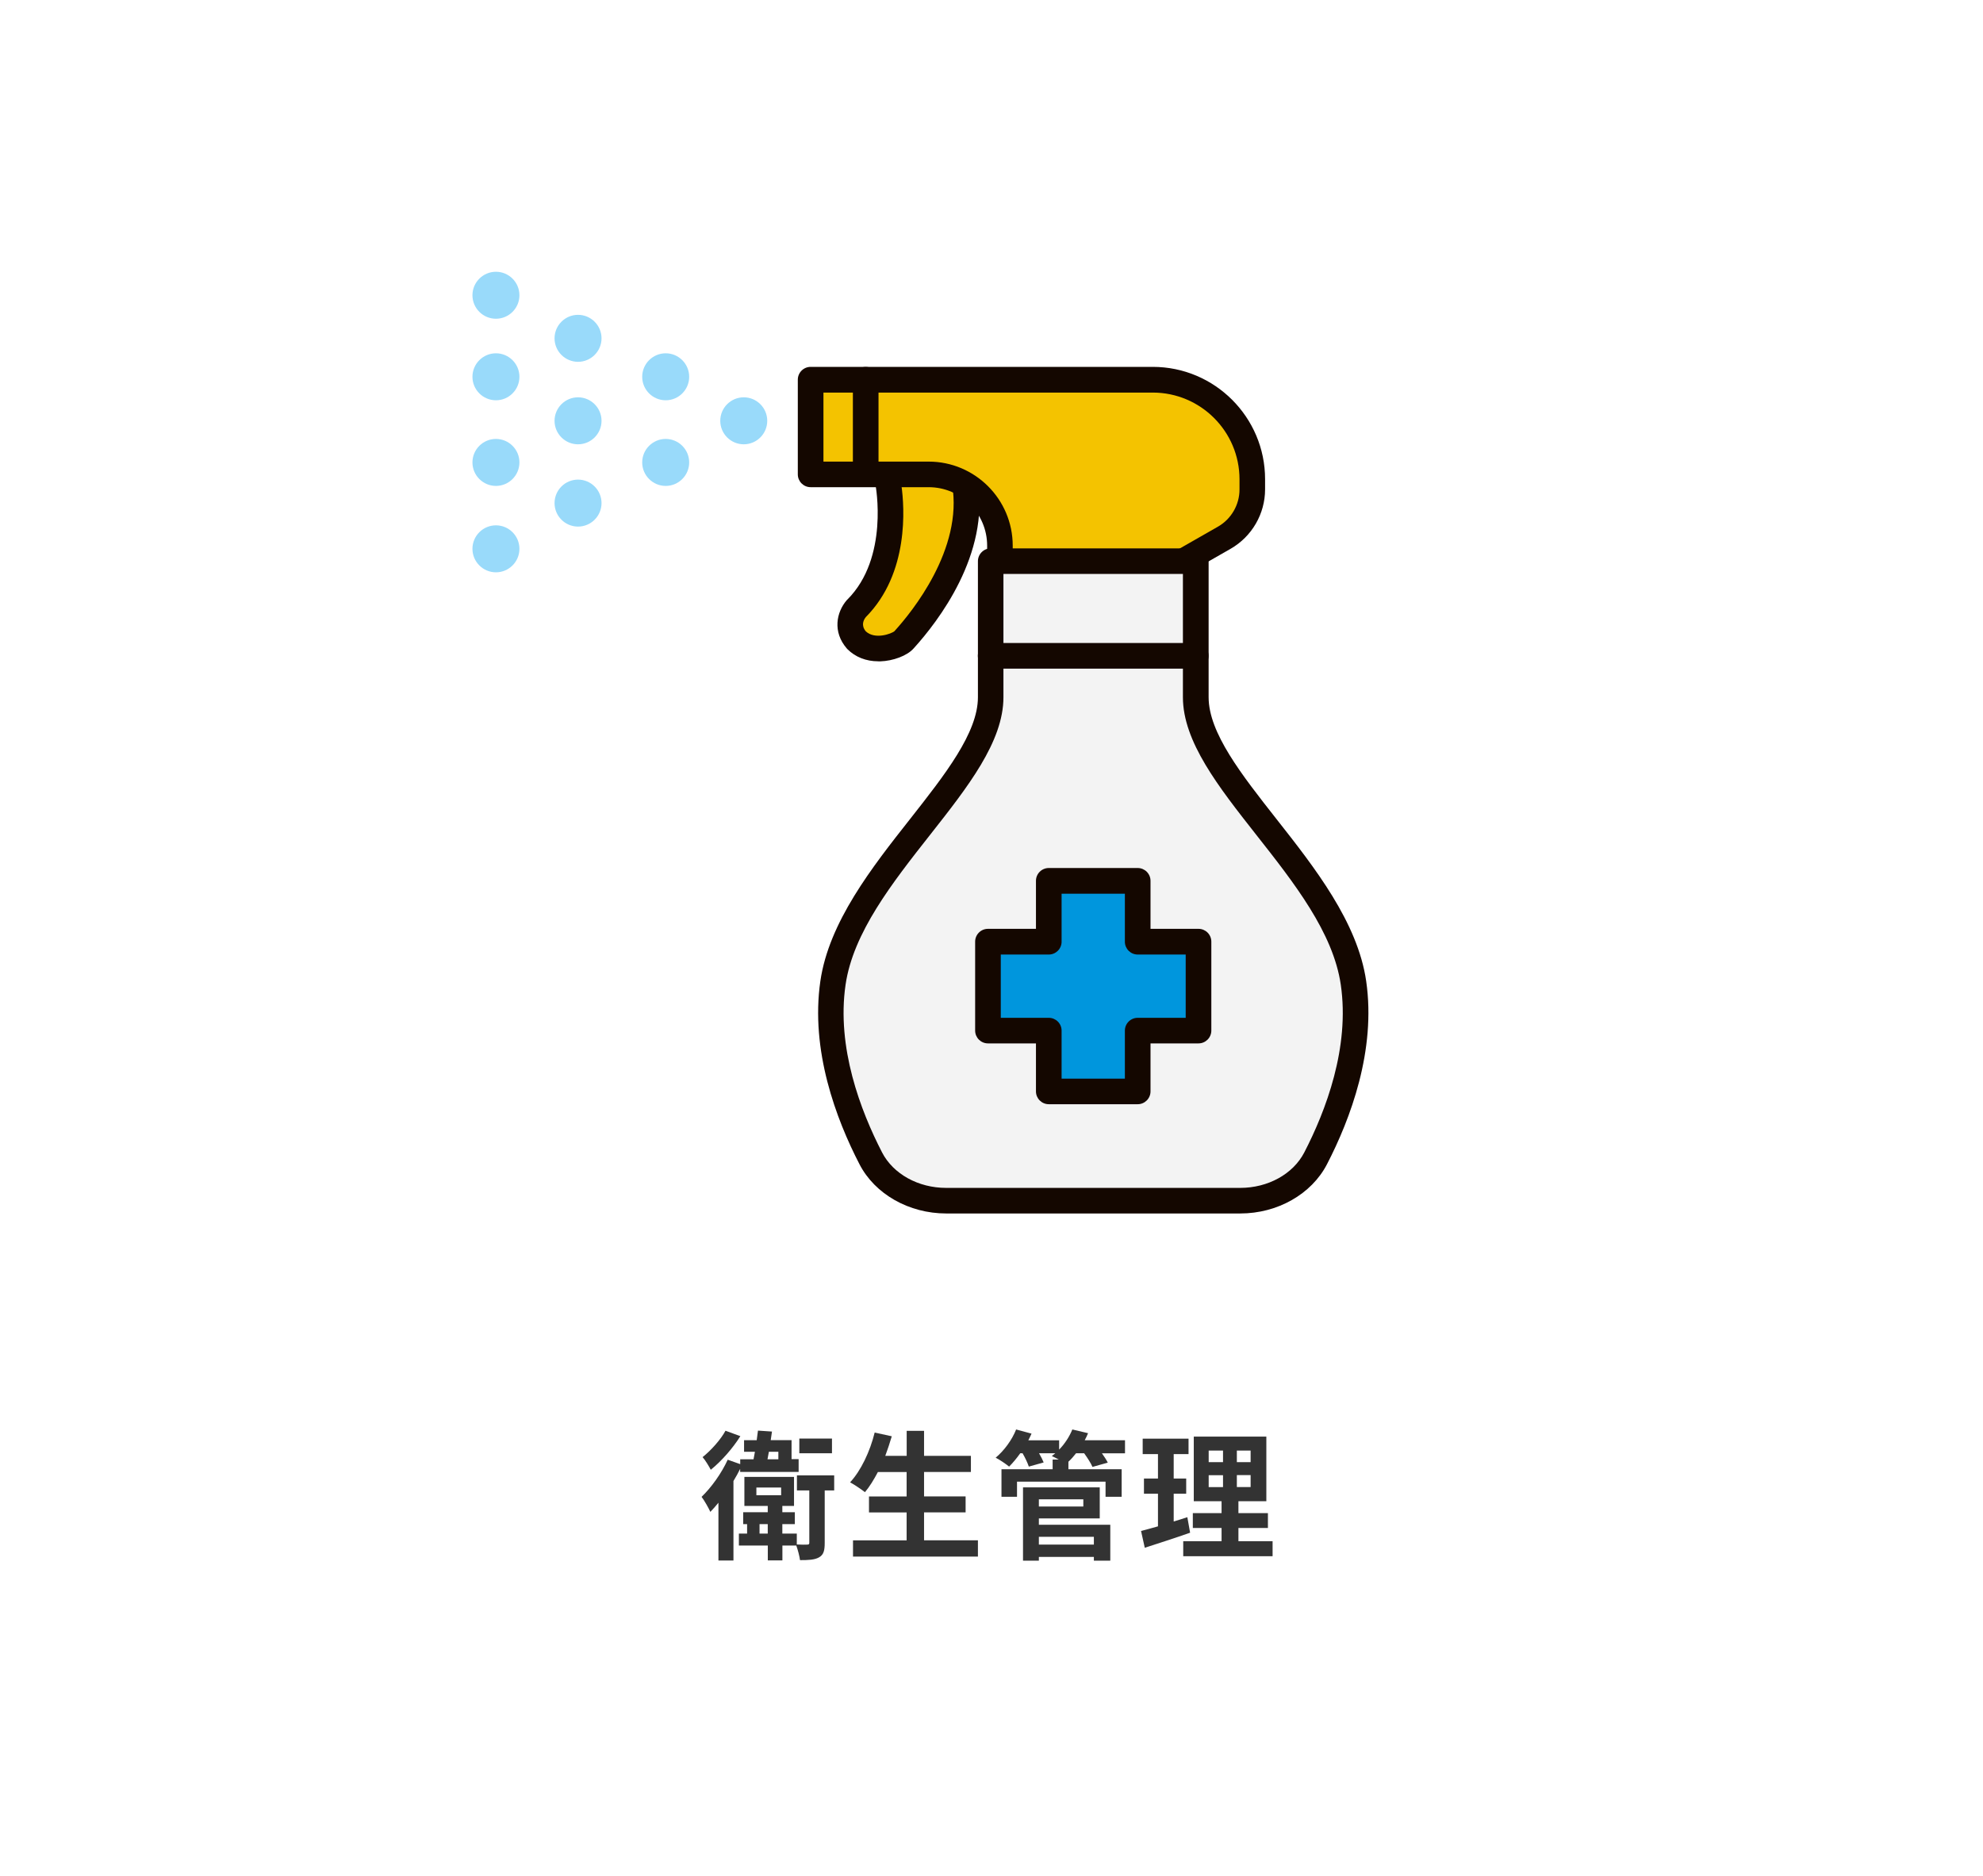 <svg width="314" height="297" viewBox="0 0 314 297" fill="none" xmlns="http://www.w3.org/2000/svg">
<path d="M314 0H0V297H314V0Z" fill="white"/>
<path d="M117.22 232.54C116.89 233.2 116.54 233.86 116.14 234.5V247.09H113.76V237.94C113.34 238.47 112.9 238.95 112.48 239.39C112.24 238.84 111.51 237.54 111.09 237.01C112.63 235.54 114.24 233.29 115.23 231.13L117.21 231.83V231.06H119.32C119.39 230.69 119.45 230.29 119.54 229.87H117.82V228.04H119.82C119.89 227.51 119.95 227.01 120.02 226.52L122.24 226.67C122.17 227.11 122.11 227.57 122.04 228.03H125.34V231.04H126.46V233.06H117.2V232.51L117.22 232.54ZM117.24 227.39C116.05 229.3 114.23 231.37 112.55 232.72C112.26 232.17 111.67 231.18 111.25 230.72C112.61 229.64 114.15 227.9 114.88 226.54L117.23 227.4L117.24 227.39ZM132.09 235.99H130.59V244.28C130.59 245.47 130.44 246.17 129.69 246.59C128.99 246.99 128 247.03 126.68 247.03C126.59 246.37 126.35 245.45 126.09 244.72H123.89V247.07H121.58V244.72H117V242.83H118.3V241.33H117.68V239.44H121.57V238.45H117.87V233.85H125.73V238.45H123.88V239.44H125.86V241.33H123.88V242.83H126.17V244.55C126.9 244.59 127.58 244.59 127.82 244.57C128.08 244.57 128.15 244.5 128.15 244.26V235.99H126.19V233.61H132.09V235.99ZM119.77 236.76H123.69V235.53H119.77V236.76ZM121.57 242.83V241.33H120.27V242.83H121.57ZM121.75 229.87C121.68 230.29 121.6 230.68 121.53 231.06H123.25V229.87H121.75ZM131.74 230.11H126.57V227.78H131.74V230.11Z" fill="#333333"/>
<path d="M154.85 243.9V246.47H135.07V243.9H143.56V239.48H137.6V236.95H143.56V233.08H139.01C138.37 234.29 137.69 235.41 136.96 236.27C136.43 235.85 135.27 235.06 134.61 234.71C136.33 232.86 137.76 229.83 138.5 226.83L141.21 227.42C140.9 228.48 140.55 229.51 140.18 230.52H143.57V226.56H146.32V230.52H153.74V233.07H146.32V236.94H152.9V239.47H146.32V243.89H154.86L154.85 243.9Z" fill="#333333"/>
<path d="M178.12 230.12H174.49C174.86 230.65 175.22 231.18 175.41 231.59L172.99 232.27C172.75 231.7 172.2 230.84 171.67 230.11H170.39C169.99 230.62 169.6 231.06 169.18 231.45V232.64H177.61V237H175.06V234.6H161.04V237H158.58V232.64H166.68V231.1H167.65C167.25 230.88 166.84 230.68 166.55 230.55C166.73 230.42 166.92 230.26 167.1 230.11H164.53C164.84 230.64 165.1 231.17 165.26 231.56L162.91 232.22C162.73 231.67 162.34 230.83 161.92 230.11H161.55C160.98 230.92 160.36 231.65 159.79 232.22C159.28 231.8 158.25 231.1 157.66 230.81C158.98 229.71 160.24 228.02 160.9 226.34L163.34 227C163.19 227.35 163.01 227.7 162.83 228.06H167.71V229.53C168.59 228.63 169.34 227.48 169.8 226.34L172.29 226.93C172.14 227.3 171.96 227.68 171.76 228.05H178.14V230.1L178.12 230.12ZM164.5 241.43H175.81V247.11H173.21V246.52H164.5V247.11H161.99V235.51H174.14V240.42H164.5V241.43ZM164.5 237.4V238.54H171.54V237.4H164.5ZM164.5 243.34V244.57H173.21V243.34H164.5Z" fill="#333333"/>
<path d="M188.44 242.69C186.02 243.55 183.38 244.38 181.27 245.07L180.68 242.41C181.45 242.21 182.35 241.97 183.36 241.68V236.51H181.14V234.11H183.36V230.24H180.94V227.8H188.2V230.24H185.85V234.11H187.83V236.51H185.85V240.91C186.58 240.69 187.3 240.47 188.01 240.23L188.45 242.69H188.44ZM201.51 244.03V246.41H187.36V244.03H193.43V241.94H188.88V239.59H193.43V237.7H189.03V227.47H200.52V237.7H196.1V239.59H200.77V241.94H196.1V244.03H201.51ZM191.39 231.51H193.66V229.68H191.39V231.51ZM191.39 235.47H193.66V233.58H191.39V235.47ZM198.03 229.68H195.85V231.51H198.03V229.68ZM198.03 233.57H195.85V235.46H198.03V233.57Z" fill="#333333"/>
<path d="M140.6 76.37C140.6 76.37 143.1 88.86 135.6 96.35C134.7 97.4 133.94 99.42 135.6 101.35C138.1 103.85 142.29 102.26 143.09 101.35C143.89 100.44 154.92 88.86 152.75 76.37C150.58 63.88 140.59 76.37 140.59 76.37H140.6Z" fill="#F4C300"/>
<path d="M139.07 104.71C137.13 104.71 135.44 104.04 134.18 102.78C134.14 102.74 134.11 102.71 134.08 102.67C131.81 100.04 132.44 96.94 134.08 95.03C134.11 94.99 134.15 94.95 134.19 94.92C140.81 88.3 138.65 76.88 138.63 76.77C138.51 76.19 138.66 75.58 139.04 75.11C140.03 73.87 145.22 67.74 149.96 68.96C152.46 69.6 154.08 71.98 154.78 76.03C156.81 87.76 148.45 98.49 144.76 102.57L144.64 102.7C143.66 103.81 141.44 104.66 139.35 104.72C139.26 104.72 139.17 104.72 139.09 104.72L139.07 104.71ZM137.09 99.96C138.54 101.32 141.15 100.35 141.64 99.94L141.73 99.83C144.3 97 152.54 86.96 150.76 76.71C150.38 74.5 149.69 73.07 148.93 72.87C147.49 72.5 144.63 74.84 142.75 76.96C143.2 80.24 144.01 90.74 137.1 97.71C136.74 98.16 136.31 99 137.09 99.96Z" fill="#140700"/>
<path d="M158.34 92.61V86.41C158.34 80.18 153.29 75.13 147.06 75.13H128.37V60.14H182.55C191.25 60.14 198.31 67.19 198.31 75.9V77.52C198.31 80.68 196.62 83.59 193.88 85.16L180.83 92.62H158.35L158.34 92.61Z" fill="#F4C300"/>
<path d="M180.82 94.63H158.34C157.22 94.63 156.31 93.72 156.31 92.6V86.4C156.31 81.3 152.16 77.14 147.05 77.14H128.36C127.24 77.14 126.33 76.23 126.33 75.11V60.12C126.33 59 127.24 58.09 128.36 58.09H182.54C192.34 58.09 200.32 66.07 200.32 75.87V77.49C200.32 81.36 198.23 84.96 194.87 86.89L181.82 94.35C181.51 94.52 181.17 94.62 180.82 94.62V94.63ZM160.37 90.58H180.28L192.86 83.39C194.96 82.19 196.27 79.93 196.27 77.51V75.89C196.27 68.32 190.11 62.16 182.54 62.16H130.39V73.09H147.05C154.39 73.09 160.36 79.06 160.36 86.4V90.57L160.37 90.58Z" fill="#140700"/>
<path d="M176.85 88.86H189.34C189.34 88.86 189.34 97.48 189.34 110.4C189.34 123.33 211.82 138.41 214.32 155.64C215.86 166.23 211.73 176.83 208.32 183.42C206.22 187.49 201.55 190.11 196.39 190.11H171.86H174.36H149.83C144.67 190.11 140 187.49 137.9 183.42C134.49 176.83 130.37 166.24 131.9 155.64C134.4 138.4 156.88 123.32 156.88 110.4V88.86H176.86H176.85Z" fill="#F3F3F3"/>
<path d="M196.39 192.14H149.83C143.93 192.14 138.54 189.08 136.1 184.35C132.39 177.18 128.31 166.33 129.9 155.35C131.25 146.01 138.08 137.33 144.11 129.68C149.63 122.66 154.85 116.03 154.85 110.4V88.86C154.85 87.74 155.76 86.83 156.88 86.83H189.35C190.47 86.83 191.38 87.74 191.38 88.86V110.4C191.38 116.03 196.6 122.66 202.12 129.68C208.15 137.34 214.98 146.02 216.33 155.35C217.92 166.32 213.83 177.18 210.12 184.35C207.67 189.08 202.29 192.14 196.39 192.14ZM174.36 188.09H196.39C200.79 188.09 204.76 185.89 206.52 182.49C209.96 175.84 213.75 165.84 212.31 155.93C211.11 147.67 204.92 139.79 198.92 132.18C192.95 124.59 187.31 117.43 187.31 110.4V90.88H158.89V110.4C158.89 117.43 153.25 124.6 147.28 132.18C141.29 139.79 135.09 147.67 133.89 155.93C132.45 165.84 136.25 175.84 139.68 182.49C141.44 185.89 145.41 188.09 149.81 188.09H174.34H174.36Z" fill="#140700"/>
<path d="M189.34 105.87H156.87C155.75 105.87 154.84 104.96 154.84 103.84C154.84 102.72 155.75 101.81 156.87 101.81H189.34C190.46 101.81 191.37 102.72 191.37 103.84C191.37 104.96 190.46 105.87 189.34 105.87Z" fill="#140700"/>
<path d="M137.08 75.9C135.96 75.9 135.05 74.99 135.05 73.87V60.13C135.05 59.01 135.96 58.1 137.08 58.1C138.2 58.1 139.11 59.01 139.11 60.13V73.87C139.11 74.99 138.2 75.9 137.08 75.9Z" fill="#140700"/>
<path d="M117.77 69.68C119.449 69.68 120.81 68.319 120.81 66.64C120.81 64.961 119.449 63.6 117.77 63.6C116.091 63.6 114.73 64.961 114.73 66.64C114.73 68.319 116.091 69.68 117.77 69.68Z" fill="#99DAFA"/>
<path d="M117.77 70.35C115.72 70.35 114.05 68.68 114.05 66.63C114.05 64.58 115.72 62.91 117.77 62.91C119.82 62.91 121.49 64.58 121.49 66.63C121.49 68.68 119.82 70.35 117.77 70.35ZM117.77 64.27C116.47 64.27 115.4 65.33 115.4 66.64C115.4 67.95 116.46 69.01 117.77 69.01C119.08 69.01 120.14 67.95 120.14 66.64C120.14 65.33 119.08 64.27 117.77 64.27Z" fill="#99DAFA"/>
<path d="M78.53 49.79C80.209 49.79 81.57 48.429 81.57 46.75C81.57 45.071 80.209 43.71 78.53 43.71C76.851 43.71 75.49 45.071 75.49 46.75C75.49 48.429 76.851 49.79 78.53 49.79Z" fill="#99DAFA"/>
<path d="M78.53 50.47C76.48 50.47 74.81 48.8 74.81 46.75C74.81 44.7 76.48 43.03 78.53 43.03C80.58 43.03 82.25 44.7 82.25 46.75C82.25 48.8 80.58 50.47 78.53 50.47ZM78.53 44.39C77.23 44.39 76.16 45.45 76.16 46.76C76.16 48.07 77.22 49.13 78.53 49.13C79.84 49.13 80.9 48.07 80.9 46.76C80.9 45.45 79.84 44.39 78.53 44.39Z" fill="#99DAFA"/>
<path d="M78.53 62.7C80.209 62.7 81.57 61.339 81.57 59.66C81.57 57.981 80.209 56.62 78.53 56.62C76.851 56.62 75.49 57.981 75.49 59.66C75.49 61.339 76.851 62.7 78.53 62.7Z" fill="#99DAFA"/>
<path d="M78.53 63.38C76.48 63.38 74.81 61.71 74.81 59.66C74.81 57.61 76.48 55.94 78.53 55.94C80.58 55.94 82.25 57.61 82.25 59.66C82.25 61.71 80.58 63.38 78.53 63.38ZM78.53 57.3C77.23 57.3 76.16 58.36 76.16 59.67C76.16 60.98 77.22 62.04 78.53 62.04C79.84 62.04 80.9 60.98 80.9 59.67C80.9 58.36 79.84 57.3 78.53 57.3Z" fill="#99DAFA"/>
<path d="M78.53 76.26C80.209 76.26 81.57 74.899 81.57 73.22C81.57 71.541 80.209 70.18 78.53 70.18C76.851 70.18 75.49 71.541 75.49 73.22C75.49 74.899 76.851 76.26 78.53 76.26Z" fill="#99DAFA"/>
<path d="M78.53 76.94C76.48 76.94 74.81 75.27 74.81 73.22C74.81 71.17 76.48 69.5 78.53 69.5C80.58 69.5 82.25 71.17 82.25 73.22C82.25 75.27 80.58 76.94 78.53 76.94ZM78.53 70.86C77.23 70.86 76.16 71.92 76.16 73.23C76.16 74.54 77.22 75.6 78.53 75.6C79.84 75.6 80.9 74.54 80.9 73.23C80.9 71.92 79.84 70.86 78.53 70.86Z" fill="#99DAFA"/>
<path d="M78.53 89.94C80.209 89.94 81.57 88.579 81.57 86.9C81.57 85.221 80.209 83.86 78.53 83.86C76.851 83.86 75.49 85.221 75.49 86.9C75.49 88.579 76.851 89.94 78.53 89.94Z" fill="#99DAFA"/>
<path d="M78.53 90.62C76.48 90.62 74.81 88.95 74.81 86.9C74.81 84.85 76.48 83.18 78.53 83.18C80.58 83.18 82.25 84.85 82.25 86.9C82.25 88.95 80.58 90.62 78.53 90.62ZM78.53 84.54C77.23 84.54 76.16 85.6 76.16 86.91C76.16 88.22 77.22 89.28 78.53 89.28C79.84 89.28 80.9 88.22 80.9 86.91C80.9 85.6 79.84 84.54 78.53 84.54Z" fill="#99DAFA"/>
<path d="M91.53 56.61C93.209 56.61 94.57 55.249 94.57 53.57C94.57 51.891 93.209 50.53 91.53 50.53C89.851 50.53 88.49 51.891 88.49 53.57C88.49 55.249 89.851 56.61 91.53 56.61Z" fill="#99DAFA"/>
<path d="M91.53 57.29C89.48 57.29 87.81 55.62 87.81 53.57C87.81 51.52 89.48 49.85 91.53 49.85C93.58 49.85 95.25 51.52 95.25 53.57C95.25 55.62 93.58 57.29 91.53 57.29ZM91.53 51.21C90.23 51.21 89.16 52.27 89.16 53.58C89.16 54.89 90.22 55.95 91.53 55.95C92.84 55.95 93.9 54.89 93.9 53.58C93.9 52.27 92.84 51.21 91.53 51.21Z" fill="#99DAFA"/>
<path d="M91.53 69.68C93.209 69.68 94.57 68.319 94.57 66.64C94.57 64.961 93.209 63.6 91.53 63.6C89.851 63.6 88.49 64.961 88.49 66.64C88.49 68.319 89.851 69.68 91.53 69.68Z" fill="#99DAFA"/>
<path d="M91.53 70.35C89.48 70.35 87.81 68.68 87.81 66.63C87.81 64.58 89.48 62.91 91.53 62.91C93.58 62.91 95.25 64.58 95.25 66.63C95.25 68.68 93.58 70.35 91.53 70.35ZM91.53 64.27C90.23 64.27 89.16 65.33 89.16 66.64C89.16 67.95 90.22 69.01 91.53 69.01C92.84 69.01 93.9 67.95 93.9 66.64C93.9 65.33 92.84 64.27 91.53 64.27Z" fill="#99DAFA"/>
<path d="M91.53 82.7C93.209 82.7 94.57 81.339 94.57 79.66C94.57 77.981 93.209 76.62 91.53 76.62C89.851 76.62 88.49 77.981 88.49 79.66C88.49 81.339 89.851 82.7 91.53 82.7Z" fill="#99DAFA"/>
<path d="M91.53 83.38C89.48 83.38 87.81 81.71 87.81 79.66C87.81 77.61 89.48 75.94 91.53 75.94C93.58 75.94 95.25 77.61 95.25 79.66C95.25 81.71 93.58 83.38 91.53 83.38ZM91.53 77.3C90.23 77.3 89.16 78.36 89.16 79.67C89.16 80.98 90.22 82.04 91.53 82.04C92.84 82.04 93.9 80.98 93.9 79.67C93.9 78.36 92.84 77.3 91.53 77.3Z" fill="#99DAFA"/>
<path d="M105.41 62.7C107.089 62.7 108.45 61.339 108.45 59.66C108.45 57.981 107.089 56.62 105.41 56.62C103.731 56.62 102.37 57.981 102.37 59.66C102.37 61.339 103.731 62.7 105.41 62.7Z" fill="#99DAFA"/>
<path d="M105.41 63.38C103.36 63.38 101.69 61.71 101.69 59.66C101.69 57.61 103.36 55.94 105.41 55.94C107.46 55.94 109.13 57.61 109.13 59.66C109.13 61.71 107.46 63.38 105.41 63.38ZM105.41 57.3C104.11 57.3 103.04 58.36 103.04 59.67C103.04 60.98 104.1 62.04 105.41 62.04C106.72 62.04 107.78 60.98 107.78 59.67C107.78 58.36 106.72 57.3 105.41 57.3Z" fill="#99DAFA"/>
<path d="M105.41 76.26C107.089 76.26 108.45 74.899 108.45 73.22C108.45 71.541 107.089 70.18 105.41 70.18C103.731 70.18 102.37 71.541 102.37 73.22C102.37 74.899 103.731 76.26 105.41 76.26Z" fill="#99DAFA"/>
<path d="M105.41 76.94C103.36 76.94 101.69 75.27 101.69 73.22C101.69 71.17 103.36 69.5 105.41 69.5C107.46 69.5 109.13 71.17 109.13 73.22C109.13 75.27 107.46 76.94 105.41 76.94ZM105.41 70.86C104.11 70.86 103.04 71.92 103.04 73.23C103.04 74.54 104.1 75.6 105.41 75.6C106.72 75.6 107.78 74.54 107.78 73.23C107.78 71.92 106.72 70.86 105.41 70.86Z" fill="#99DAFA"/>
<path d="M189.77 149.11H180.15V139.49H166.07V149.11H156.45V163.19H166.07V172.81H180.15V163.19H189.77V149.11Z" fill="#0096DD"/>
<path d="M180.15 174.84H166.07C164.95 174.84 164.04 173.93 164.04 172.81V165.21H156.44C155.32 165.21 154.41 164.3 154.41 163.18V149.1C154.41 147.98 155.32 147.07 156.44 147.07H164.04V139.47C164.04 138.35 164.95 137.44 166.07 137.44H180.15C181.27 137.44 182.18 138.35 182.18 139.47V147.07H189.78C190.9 147.07 191.81 147.98 191.81 149.1V163.18C191.81 164.3 190.9 165.21 189.78 165.21H182.18V172.81C182.18 173.93 181.27 174.84 180.15 174.84ZM168.1 170.79H178.12V163.19C178.12 162.07 179.03 161.16 180.15 161.16H187.75V151.14H180.15C179.03 151.14 178.12 150.23 178.12 149.11V141.51H168.1V149.11C168.1 150.23 167.19 151.14 166.07 151.14H158.47V161.16H166.07C167.19 161.16 168.1 162.07 168.1 163.19V170.79Z" fill="#140700"/>
</svg>
